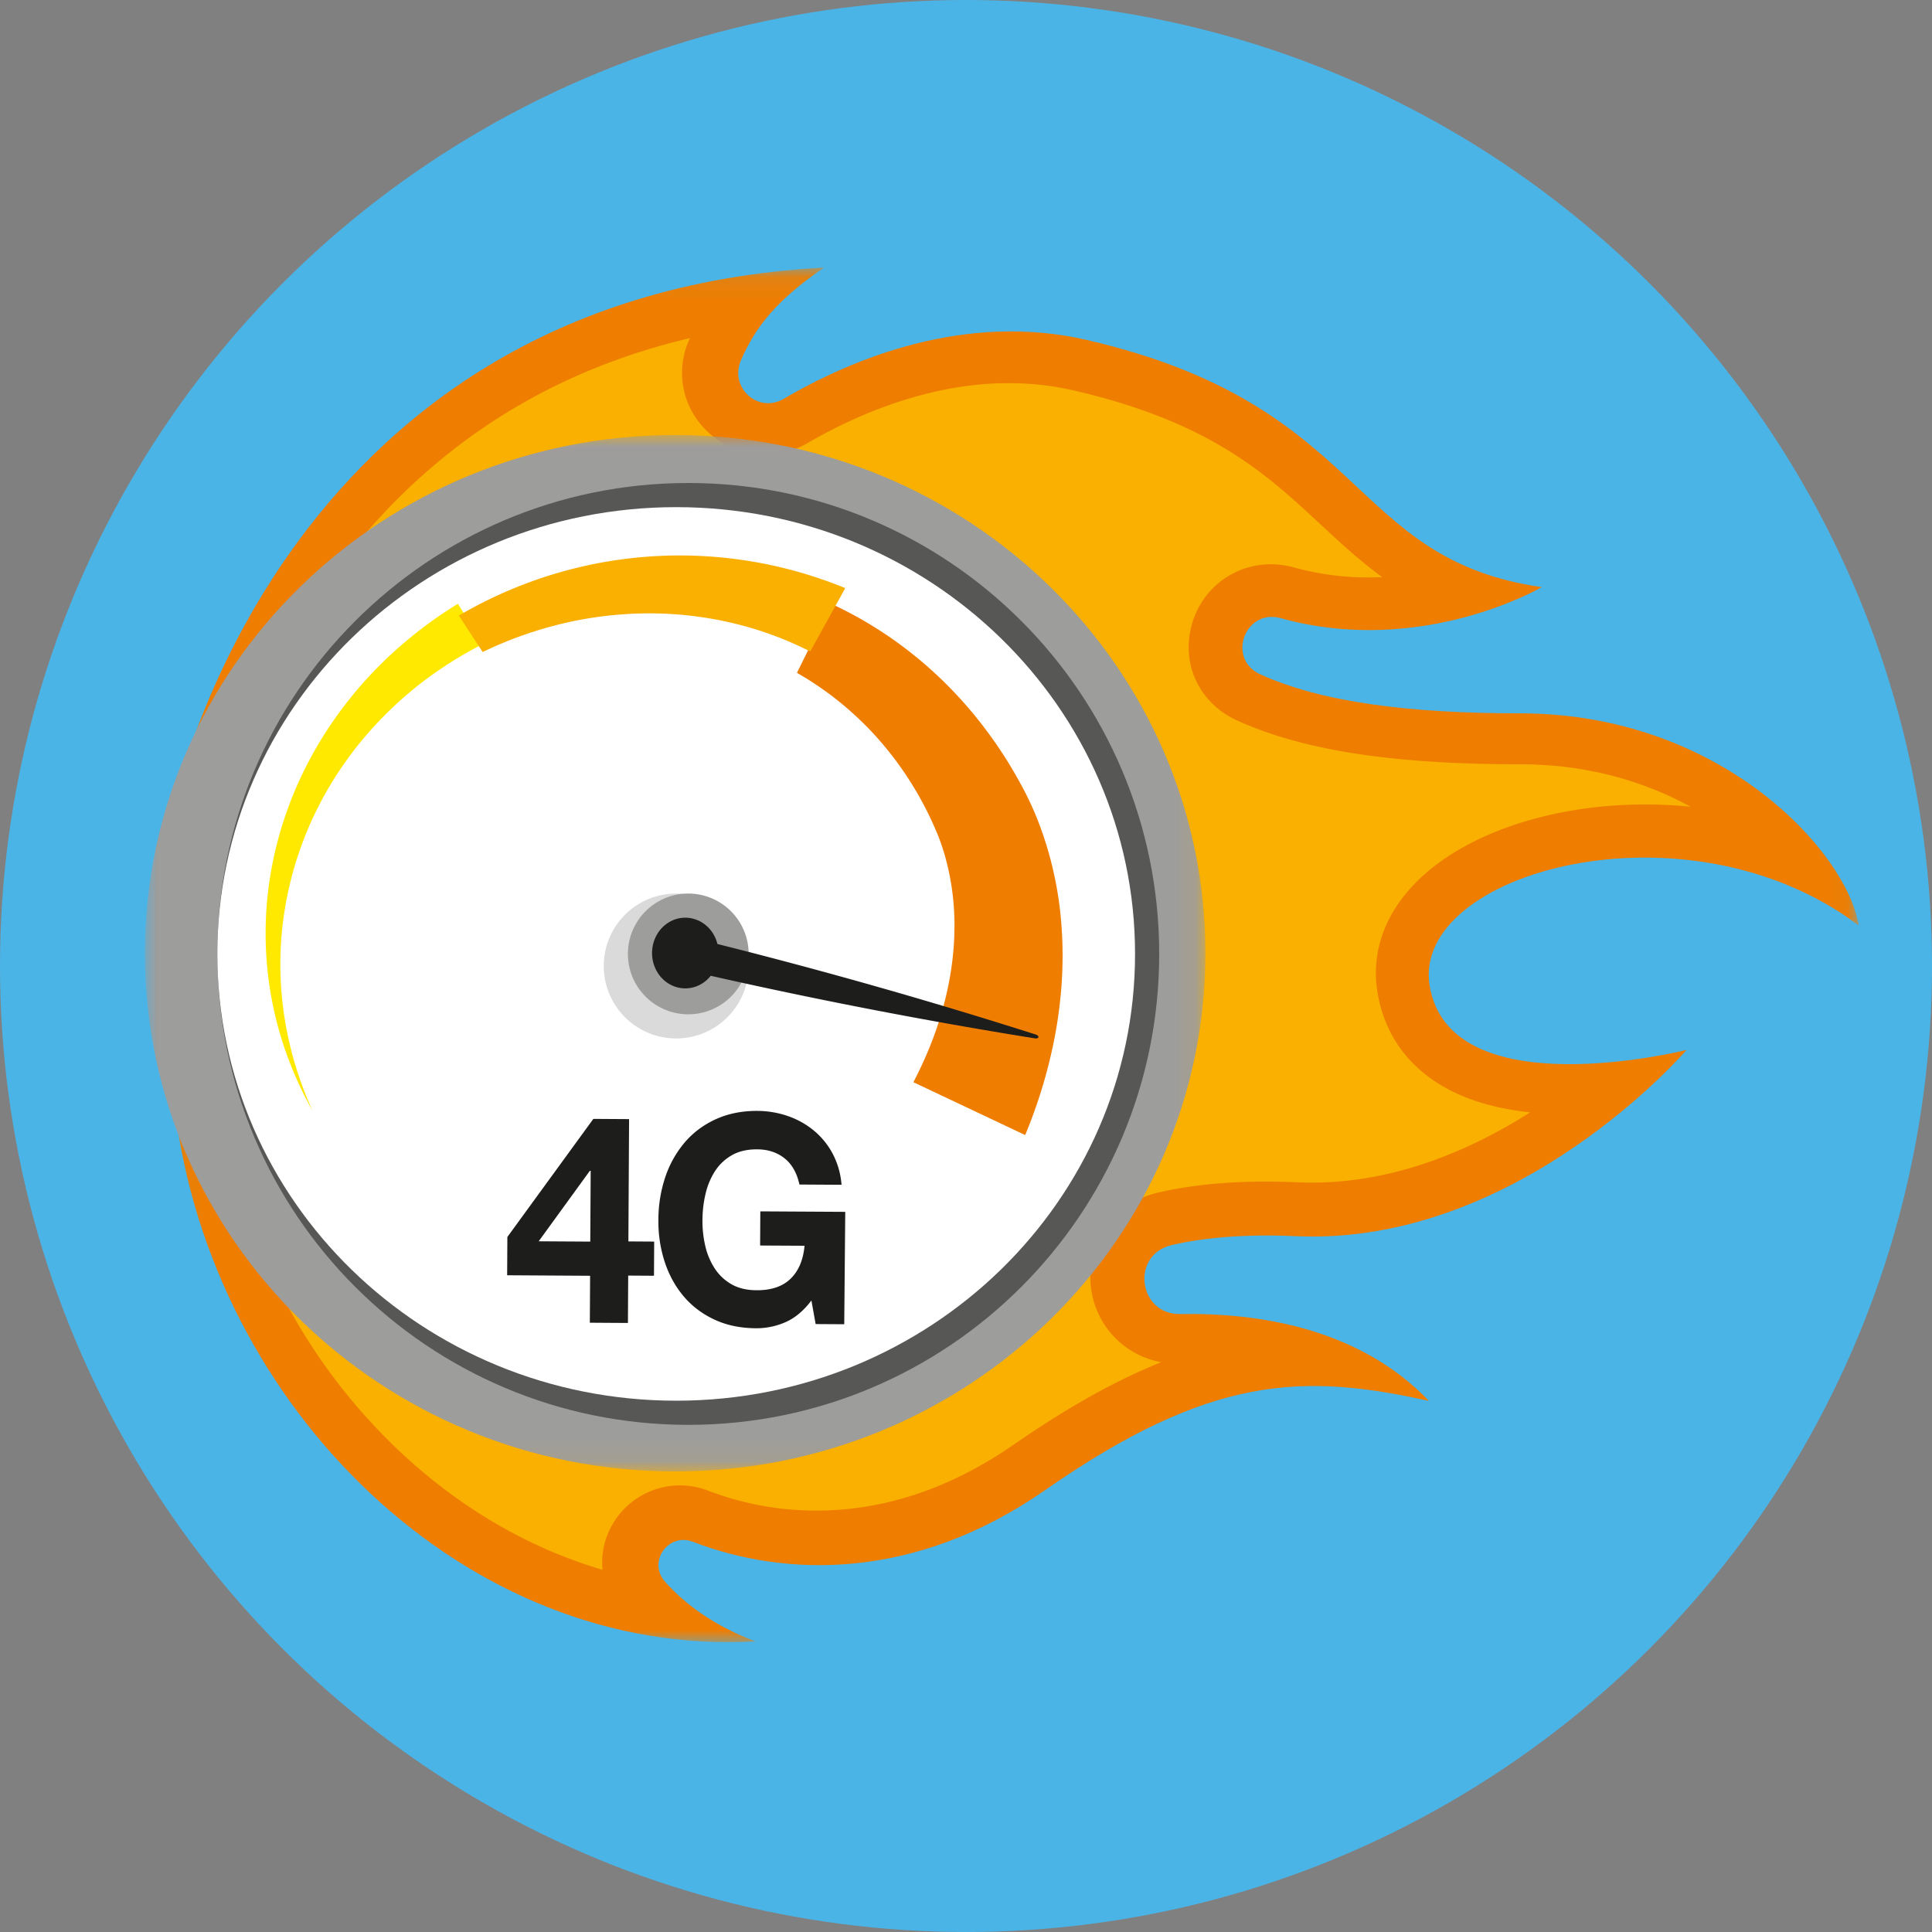 <svg xmlns="http://www.w3.org/2000/svg" xmlns:xlink="http://www.w3.org/1999/xlink" width="80" height="80" viewBox="0 0 80 80">
    <rect x="0" y="0" width="80" height="80" fill="#808080" stroke="none"/>
    <defs>
        <path id="a" d="M.063.08h69.903V57H.063z"/>
        <path id="c" d="M0 .012h43.914V42.93H0z"/>
    </defs>
    <g fill="none" fill-rule="evenodd">
        <circle cx="40" cy="40" r="40" fill="#4BB4E7"/>
        <g transform="translate(7 11)">
            <mask id="b" fill="#fff">
                <use xlink:href="#a"/>
            </mask>
            <path fill="#EF7D00" d="M.063 22.808S4.183 1.308 27.12.08c-1.947 1.333-2.829 2.436-3.439 3.841-.487 1.122.705 2.215 1.766 1.595 2.86-1.672 7.531-3.605 12.573-2.435 11.687 2.713 10.716 9.06 18.821 10.232 0 0-4.962 2.909-10.808 1.285-1.482-.412-2.25 1.683-.853 2.322 2.555 1.167 6.212 1.617 10.749 1.617 8.354 0 13.55 5.751 14.036 8.785-7.128-5.373-18.551-2.204-17.766 2.498.853 5.11 10.638 2.656 10.638 2.656s-6.958 8.12-16.162 7.712c-2.173-.097-3.857.065-5.16.369-1.704.397-1.39 2.884.36 2.854 3.228-.056 7.402.578 10.295 3.598-5.22-1.155-9.036-1.08-15.894 3.694-5.386 3.75-10.727 3.622-14.587 2.139-1.022-.393-1.88.836-1.153 1.651.817.917 2.01 1.823 3.747 2.474-12 .693-22.525-9.707-24.039-22.042L.063 22.808z" mask="url(#b)"/>
        </g>
        <path fill="#F9B000" d="M24.948 65a3.121 3.121 0 0 1 .273-1.606 3.228 3.228 0 0 1 4.109-1.666 12.49 12.49 0 0 0 4.473.822c2.802 0 5.542-.913 8.143-2.712 2.23-1.542 4.232-2.67 6.138-3.433a3.56 3.56 0 0 1-2.91-3.115c-.217-1.841.955-3.485 2.787-3.91 1.298-.3 2.797-.453 4.456-.453.427 0 .872.01 1.323.03.192.009.387.013.58.013 3.495 0 6.634-1.379 9.04-2.91-1.137-.12-2.135-.373-2.98-.754-1.863-.84-3.017-2.292-3.338-4.197-.252-1.502.187-2.963 1.27-4.224 1.896-2.205 5.658-3.574 9.821-3.574.628 0 1.251.031 1.867.093-1.716-.94-4.068-1.757-7.062-1.757-5.266 0-8.986-.576-11.708-1.812-1.503-.682-2.277-2.205-1.925-3.79.35-1.578 1.714-2.68 3.315-2.68.321 0 .645.045.963.132a11.61 11.61 0 0 0 3.649.4c-.942-.689-1.757-1.446-2.563-2.194-2.238-2.08-4.554-4.231-10.216-5.537-.866-.2-1.768-.301-2.68-.301-3.357 0-6.394 1.354-8.35 2.49a3.484 3.484 0 0 1-1.746.475 3.486 3.486 0 0 1-2.903-1.586A3.321 3.321 0 0 1 28.572 14c-2.69.633-5.168 1.627-7.406 2.974-2.952 1.776-5.513 4.178-7.613 7.137-3.203 4.513-4.334 8.9-4.553 9.858l.178 11.734a23.725 23.725 0 0 0 2.363 7.664 24.124 24.124 0 0 0 4.707 6.442c2.569 2.504 5.554 4.27 8.7 5.191"/>
        <g transform="translate(6 18)">
            <mask id="d" fill="#fff">
                <use xlink:href="#c"/>
            </mask>
            <path fill="#9D9D9C" d="M43.914 21.47c0 11.851-9.83 21.459-21.957 21.459C9.831 42.929 0 33.32 0 21.47 0 9.62 9.83.012 21.957.012S43.914 9.62 43.914 21.47" mask="url(#d)"/>
        </g>
        <path fill="#575756" d="M48 39.5C48 50.27 39.27 59 28.5 59S9 50.27 9 39.5 17.73 20 28.5 20 48 28.73 48 39.5"/>
        <path fill="#FFF" d="M47 39.5C47 49.717 38.493 58 28 58S9 49.717 9 39.5 17.507 21 28 21s19 8.283 19 18.5"/>
        <path fill="#DADADA" d="M31 40a3 3 0 1 1-6 0 3 3 0 0 1 6 0"/>
        <path fill="#FFE900" d="M20 26.667c-.563.285-1.11.602-1.634.952a15.446 15.446 0 0 0-2.867 2.45c-.215.23-.417.47-.617.713a15.6 15.6 0 0 0-.568.752 14.552 14.552 0 0 0-2.635 6.985 14.309 14.309 0 0 0 .131 3.795c.108.63.253 1.256.444 1.871.19.616.42 1.222.687 1.815a15.952 15.952 0 0 1-.848-1.763A14.801 14.801 0 0 1 11 38.485c.026-2.634.774-5.283 2.155-7.626.17-.294.356-.58.545-.864a16.893 16.893 0 0 1 3.528-3.784c.55-.437 1.13-.84 1.733-1.211L20 26.667z"/>
        <path fill="#EF7D00" d="M34.416 25a16.544 16.544 0 0 1 3.552 2.23l.204.169.2.173c.134.114.262.236.394.354a17.388 17.388 0 0 1 2.12 2.375 17.862 17.862 0 0 1 1.426 2.251c.042.08.084.155.127.239l.127.254c.164.34.317.686.451 1.038a14.94 14.94 0 0 1 .944 4.36c.103 1.48-.003 2.96-.268 4.398A20.718 20.718 0 0 1 42.45 47l-4.628-2.188c.51-.98.926-2 1.216-3.046.289-1.045.461-2.116.481-3.182a10.588 10.588 0 0 0-.386-3.128 9.295 9.295 0 0 0-.243-.736l-.07-.18c-.024-.06-.055-.127-.082-.19a13.97 13.97 0 0 0-2.472-3.864c-.095-.101-.188-.207-.286-.305l-.147-.151-.15-.147A13.277 13.277 0 0 0 33 27.861L34.416 25z"/>
        <path fill="#F9B000" d="M33.55 26.977a14.368 14.368 0 0 0-3.21-1.176 14.966 14.966 0 0 0-3.474-.403 15.655 15.655 0 0 0-3.522.41c-1.156.273-2.29.673-3.358 1.192L19 25.49a18.18 18.18 0 0 1 5.68-2.153A18.038 18.038 0 0 1 35 24.353l-1.45 2.624z"/>
        <path fill="#9D9D9C" d="M31 39.5a2.5 2.5 0 1 1-5 0 2.5 2.5 0 0 1 5 0"/>
        <path fill="#1D1D1B" d="M42.877 42.834a217.822 217.822 0 0 0-13.17-3.745 1.51 1.51 0 0 0-.167-.409c-.407-.682-1.258-.885-1.9-.453-.642.433-.833 1.337-.426 2.02.407.682 1.257.884 1.9.452.122-.083.227-.182.316-.294a216.281 216.281 0 0 0 13.413 2.59c.188.03.216-.103.034-.161M31.483 50.158l-.008 1.416 1.84.01c-.057.603-.257 1.059-.588 1.374-.33.316-.798.472-1.402.468-.411-.002-.76-.087-1.045-.253a2.021 2.021 0 0 1-.693-.662 2.9 2.9 0 0 1-.384-.924 4.536 4.536 0 0 1-.116-1.056c.002-.377.044-.743.128-1.096a2.96 2.96 0 0 1 .394-.944c.18-.276.414-.496.701-.659.288-.163.637-.243 1.047-.24.442.002.817.125 1.125.368.308.243.516.606.621 1.089l1.743.01a3.303 3.303 0 0 0-.376-1.304 3.177 3.177 0 0 0-.79-.957 3.468 3.468 0 0 0-1.078-.592A3.897 3.897 0 0 0 31.366 46c-.635-.004-1.207.11-1.716.34-.508.23-.938.548-1.289.956a4.34 4.34 0 0 0-.81 1.436 5.561 5.561 0 0 0-.288 1.788 5.378 5.378 0 0 0 .269 1.756c.182.544.447 1.017.793 1.421.347.404.773.722 1.279.954.506.232 1.07.345 1.704.349a2.99 2.99 0 0 0 1.206-.247c.396-.17.758-.471 1.085-.903l.175.977 1.184.007L35 50.18l-3.517-.02zm-7.04 1.254l-2.137-.013 2.12-2.92h.033l-.017 2.933zm1.606-5.072l-1.48-.009-3.56 4.89L21 52.806l3.435.021-.011 1.944 1.577.01.011-1.962 1.068.007.008-1.415-1.068-.007.029-5.064z"/>
    </g>
</svg>
